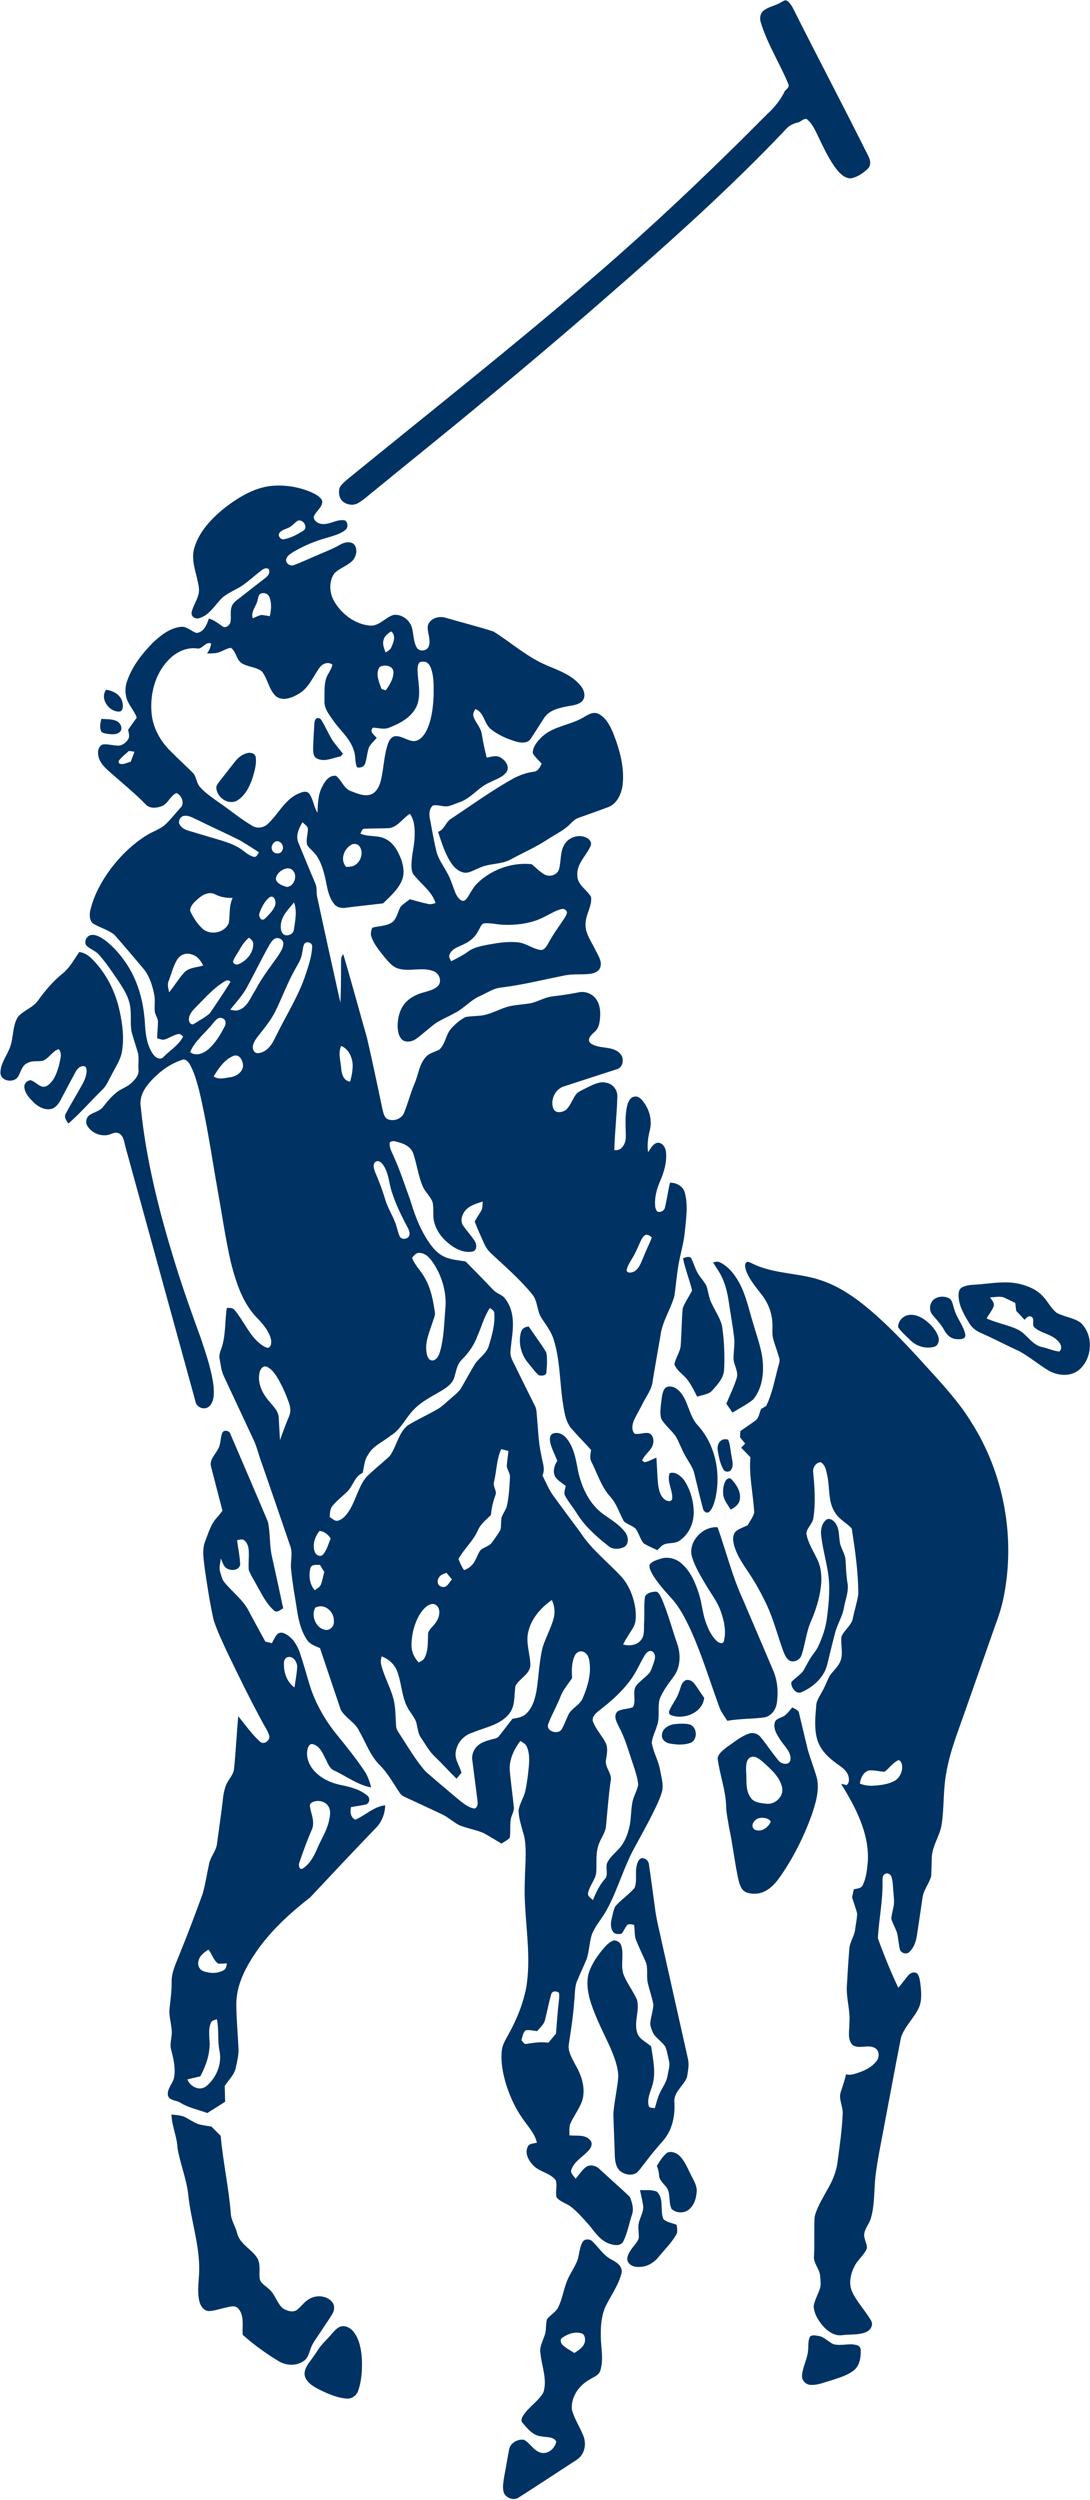 <svg version="1.2" xmlns="http://www.w3.org/2000/svg" viewBox="0 0 684 1568" width="684" height="1568">
	<title>PoloPlayer-svg</title>
	<style>
		.s0 { fill: #003263 } 
	</style>
	<g id="#003263ff">
		<path id="Layer" fill-rule="evenodd" class="s0" d="m489.8 1.6c1.3-0.5 2.6-2 4.1-1.1 1.8 1.2 2.9 3.1 3.9 5 15.4 30.7 31.5 61.1 46.8 91.8 1.5 2.6 2.4 6.3-0.1 8.6-3 2.8-6.7 5.4-10.9 6-4.4-0.3-7.4-4-9.9-7.4-4.9-7-8.3-15-12.1-22.7-1.5-2.7-3-5.4-5.5-7.2-2-0.3-3.4 1.7-5.3 2.2-2.7 0.6-5.2 1.7-7.1 3.7-35.9 38-75 72.7-114.4 107-25 21.8-50.3 43.2-75.9 64.3-23.5 19.6-47.4 38.6-71 58-2.5 2.1-5 4.2-7.8 5.8-2.8 1.6-6.4 1.1-9-0.7-2.7-1.9-3.3-5.6-2.6-8.7 1-2.2 3-3.8 4.8-5.4 50.4-41.1 101.5-81.4 150.9-123.8 39.2-33.5 76.6-69 112.8-105.5 4.5-4.1 8.4-8.9 11-14.4 1.1-1.2 3.1-2.5 2.2-4.4-5.4-13.1-13.2-25.1-17.3-38.7-0.8-2.5-0.4-5.4 1.6-7.2 3.1-2.6 7.4-3.1 10.8-5.2zm-348.5 316.7c8.4-6.4 17.9-12.2 28.5-13.5 8.7-0.9 17.6 0.5 25.7 4 2.5 1.2 5.4 2.5 6.7 5.3 0.4 4.2-4.2 6.5-5.4 10.2 0.3 2.4 2.6 4 4.8 4.3 5.2 0.8 9.8-3.3 14.9-2.2 1.9 1.4 2.1 4.6 0.2 6-3 2.5-6.9 3.4-10.5 4.6-7.9 2.1-15.5 5.2-22.5 9.4-1.8 1.2-3.9 2.5-4.2 4.9 0.1 2.4 2.8 4 5 3.1 4.6-1.7 9-3.8 13.5-5.7 5.3-2.4 10.9-4.3 15.8-7.3 2.5-1.3 5.8-2 8.2-0.2 2.5 2.6 1.8 7-0.2 9.8-3.2 3.8-8.5 5.1-12 8.6-3.7 5.4-3.1 12.8 0.3 18.2 4.8 7.8 13.1 13.9 22.4 14.6 5.7 0.2 9.3-5.2 14.4-6.7 4.9-0.7 9.8 2.8 11.4 7.4 1.4 4.2 0.9 9 3.2 13 1.4 2.8 6.5 2.4 7.5-0.7 1.7-4.3-1.2-8.8-0.5-13.2 1.5-4.5 7.1-6.1 11.3-4.7 9.9 2.9 20 5.4 29.9 8.6 11.2 7 21.3 16.2 33.6 21.3 7.5 3.2 15.6 6 20.9 12.5 2.3 2.6 3.7 6.9 1.2 9.8-2.7 2.7-6.8 2.7-10.3 3.5-4.9 1-10.5 2.4-13.5 6.9-3 4.5-5.8 9.2-8.8 13.6-2.2 2.8-6.4 2.2-9.4 1.3-5.4-1.7-10.8-4-15.3-7.6-4.4-3.5-4.2-10.6-9.8-12.7-0.8 1.4-1.7 2.9-1.2 4.6 1.2 3.9 4.6 6.9 5.2 11 0.8 5 1.9 10 3.1 14.9 2.9-0.5 6.1-1.8 8.8 0 2.9 1.6 5.7 5.4 3.8 8.8-2.5 3.6-7 4.8-10.6 6.7-7.3 3-11.9 10.3-19.5 12.6-2.2 0.8-4.2 1.7-6.4 2.3-3.2 0.7-6.6-1.1-9.8-0.4-2.3 1.8-2.5 5.2-2 7.9 1.3 6.7 2.4 13.5 4 20.2 1 4.9 4.1 9 6.5 13.4 2.4 4 3.7 8.5 5.4 12.9 0.9 2.1 2.1 4.4 4.3 5.3 1.8 0.6 2.9-1.3 3.8-2.5 2-3.4 4-7 7.1-9.6 8.8-7.9 21-12 32.8-10.8 2.6 2.1 4.9 4.6 7.8 6.3 3.1 2 7.9 0.8 9.3-2.8 1.6-5.3 0.5-11.5 3.8-16.3 2.8-4.3 9.1-6.2 13.7-3.7 1.9 0.9 3.5 3.2 2.3 5.3-2.7 6.1-8.8 11-8.2 18.3-0.1 5.9 6 8.8 8.6 13.5 0.7 5.6-3.1 10.5-3.4 16-0.7 6.4 3.5 11.7 6.1 17.1 1.5 3.3 4.2 6.7 3.2 10.6-0.6 2.6-3.3 4-5.9 4.4-5.3 0.8-10.8 0-16.1 1-13.2 2.6-26.2 5.9-39.6 7.6-5.2 0.3-9.5 3.4-14 5.4-5.8 2.5-9.8 7.5-15.3 10.4-4 2.2-8.1 4-12 6.3-4.5 3.2-8.4 7-12.8 10.2-2.5 1.8-6.4 2.5-8.9 0.4-2.1-2.2-2.6-5.3-2.7-8.2 0-5.4 1.4-11.2 5.2-15.2 3.2-3.4 7.6-5.3 12-6.4 3.2-1 6.8-1.8 8.8-4.7 1.7-3.1-0.3-7.3-3.5-8.4-7.2-2.8-15.1 0.6-22.4-1.7-3.7-1.3-6.1-4.5-8.5-7.3-3-3.9-6.4-7.7-8-12.5-0.8-1.9-0.1-3.9 0.4-5.7 4-1.2 8.4-0.9 12.1-3.1 3.5-2.2 3.8-6.9 5.9-10.2 1.7-1.8 3.8-3.1 5.7-4.6 3.7 1 7.4 2.1 11.2 2.9 1.6 0.5 3.3 0 4.9-0.5-2.2-7.2-8.7-11.6-13.2-17.2-1.8-1.7-1.9-4.3-1.9-6.6 0-6.2 1.9-12.1 2-18.3 0.1-4.8-0.1-9.9-3-13.9-4.5 2.8-7.4 8.1-12.9 9-5.2 0.3-10.5 0.1-15.7 0.4-1.6 0-1.7 2-2.5 3 5.1 2.4 11.2 0.7 16.2 3.6 4.8 2.4 7.4 7.5 9.3 12.2 1.6 4.4 2.5 9.6 0.4 14-2.5 5.7-7.3 9.7-11.6 14-7.7 0.9-15.4 1.7-23.1 2.7-2.7 0.5-5.8 0-7.6-2.3-4.3-5.3-4.5-12.4-6.2-18.7-1.4-5.1-3.2-10.5-7.1-14.2-1.2-1.4-2.9-2.6-3.7-4.3-0.8-3.4 0.6-6.8 0.5-10.2-0.4-1.8-2.3-2.7-3.4-3.9-2.2 3.7-4.3 8.2-2.7 12.5q5.3 13 10.8 26c1.3 2.8 0.4 6.1 1.3 9.1 4.7 21.9 9.5 43.7 14.4 65.6 0.4-8.1 0.4-16.1 0.4-24.2 0.1-2.1-0.3-4.6 1.4-6.2 5.2 17.4 9.9 35 14.9 52.5 3.5 15 6.6 30.1 9.8 45.2 0.6 2 0.9 4.4 2.9 5.6 3.8 1.9 9.3 0 10.7-4.2 2.3-5.8 3.9-11.9 6.3-17.7 2.5-5.5 2.9-12 7-16.7 2.2-2.8 5.8-3.3 8.7-4.9 3.9-3.6 4-9.5 7.5-13.3 2.5-2.8 5.4-5.2 8.7-7 2.7-0.7 5.5-0.6 8.3-0.9 7.1-0.2 13.2-4.6 20-6.1 4.4-0.9 8.9-1 13.4-1.9 4.3-1.1 8.2-3.5 12.6-4.1 5.5-0.7 11-1.4 16.4-2.5 3.6-0.9 7.7 0.1 10.3 2.8 3.2 3.1 4 7.9 3.7 12.2-0.2 3.5-0.7 7.5-3.6 9.8-1.8 1.7-4.8 4.2-2.7 6.8 5.4 4.3 13.9 1.4 18.8 6.7 2.9 2.9 2 9-2.3 9.9-11 3.6-22 7.1-33 10.7-5.6 1.8-8.7 8.7-6.5 14.1 1.5 3.1 5.9 2.2 8.1 0.4 2.9-2.9 4-7.1 6.6-10.2 2-1.6 4.4-2.5 6.6-3.7 3.7-1.7 7.7-4 11.9-2.9 4 0.7 7 4.4 6.9 8.5-0.3 11.2-1.6 22.4-1.9 33.7 4.7 0.9 7.3-4.3 7.2-8.3 0-6.7-0.8-13.7 1.1-20.3 0.6-2.1 1.9-4.7 4.5-4.9 1.8-0.4 3.4 0.9 4.6 2.2 4.5 5.2 6.6 12.5 4.8 19.2-1.1 4.4-1.7 9-1 13.5 1.6-2.3 2.9-5.4 6-6 3.1 0 4.9 3 5.2 5.7 0.7 6.4-1.2 12.8-3.8 18.7-2 4.7-3.4 9.9-3 15.1 0.1 1.4 0.5 2.8 1.5 3.8 1.9 0.5 4.1-0.5 4.6-2.4 1.3-5.2 2-10.6 3.2-15.8 4.1-0.1 8.4 2.2 9.4 6.5 2 7.7 0.8 15.8 0 23.6-0.6 7.6-3 14.8-4.2 22.3-1 6.2-1.5 12.5-2.4 18.6-2.4 8.6-7.8 16.3-8.8 25.3-1.6 9.3-3.3 18.6-4.8 27.9-0.5 5.3-3.9 9.5-6.2 14.1-1.8 3.7-4 7.2-5.7 11-1 2.6-1.6 6.1 0.7 8.2 2.8 0.4 5.6-0.8 8.4-0.5 2.7 0.6 3.6 3.9 3.1 6.3-0.6 4.2-4.7 6.4-6.5 10-1 1 0.3 1.6 1.2 2 2.6-0.5 4.9-1.9 7.3-2.9 0.4 5.4 0.5 10.9 1 16.3 0.4 3.5 1.2 7.5 4.1 9.9 1.4 1.1 4.1 2 4.8-0.3 0.5-5.4-3.5-10.7-1.6-16.1 3.5-1.3 6.9 1.7 9 4.2 3.9 5.9 6 12.9 6.1 19.9 0.2 7.2-3.1 14.5-9.2 18.4-3.5 2.3-8.6 0.3-11.5 3.7q-1.1 1-2.1 2.1c-2.9-1.5-6-2.6-8.7-4.4-2.2-2.8-2.9-6.4-5-9.2-2.2-1.9-5.1-2.6-7.3-4.5-2.9-5.2-4.5-11.1-8.6-15.5-5.6-6.2-8-14.4-11.7-21.7-1.4-2.4-0.6-5.1-0.3-7.6-4.2-4.7-8.6-9.1-12.7-13.8-3.8-5-4.3-11.6-5.3-17.7-1.7-12.5-1.6-25.4-5.4-37.5-1.5-5.2-4.9-9.4-7.8-13.9-2.9-4.5-2.2-10.6-5.8-14.8-7.8-9.5-17.1-17.5-26-25.8-1.5-1.5-2.8-3.2-3.7-5.1-2.2-4.8-4.4-9.6-6.3-14.6 1.1-2.3 2.7-4.4 4-6.7 1.1-1.8 0.8-3.9 1-5.9-4 1.3-8.5 2.5-11.2 6-1.8 2.4-2.9 5.9-1.3 8.7 2.4 3.7 5.5 6.8 7.8 10.6 1 1.9 1.1 5.2-1.4 6-3.6 0.9-7.5-0.2-10.7-1.9-6-3.4-11.2-8.7-13.3-15.3-1.6-4.5-0.3-9.3-1.4-13.9-1.4-3.4-4.3-5.9-5.9-9.2-3-6.6-3.8-14-6.1-20.9-1.2-3.8-4.8-6-8.4-7-2-0.5-4.5-1.8-6.4-0.2-0.6 3.4 1.6 6.5 2.8 9.6 3.8 8.4 6.6 17.3 9.8 25.9 2.6 8.6 5.6 17.1 10.4 24.8 2.5 4 5.4 8 9.5 10.5 4.5 2.8 10 3 15.1 3.9 5.8 5.9 11.6 11.8 17.3 17.8 1.8 2 4.5 2.7 6.5 4.4 3.4 3.7 5.3 8.7 5.7 13.7 0.7 6.9-0.9 13.8-1.4 20.6-0.3 3.7 2 6.7 3.4 9.9 3.9 8 7.9 16 11.9 24 1.3 2.4 1.1 5.1 1.4 7.7 0.7 7.7 0.9 15.5 2.6 23 0.6 4.4 2.8 8.9 0.8 13.1 2.3 4.6 4.2 9.4 7.3 13.4 5.5 7.5 11 15 16.6 22.5 6.9 10.6 17.1 18.4 25.7 27.7 4.9 5.5 7.6 12.7 8.7 19.9 0.4 4.1 0.7 8.7-1.6 12.3-2.1 3.4-4.3 6.6-6.1 10.2 3.8 1.1 8.6 0.6 11.2-2.7 2.6-3.2 1.7-7.5 2-11.3 0.3-5.2-0.2-10.5 0.5-15.8 0.9-2.4 3.8-3.1 6.2-3.3 2.5-0.4 3.3 2.6 4.3 4.3 3.9 9.1 6.4 18.6 9.6 27.9 2.5 6.8 2.4 15.1-2.1 21.1-3.3 4.5-6.8 9-8.8 14.2-1.4 5.5 0.4 11.4-1.7 16.8-1 3.5-2.9 6.8-3.2 10.5 1 6.1 4.4 11.5 5.3 17.6 0.8 4.4 2.3 8.9 1 13.4-1.3 4.4-3.4 8.6-5.4 12.7-4.1 8.3-8.7 16.3-13 24.4-6.5 12.7-10.2 26.7-17.5 39-2.7 4.2-6 8.2-7.9 12.8-1.7 5.1-1.7 10.7-3.4 15.8-1.8 4.3-3.8 8.5-5.6 12.8-2.1 4.3-1.6 9.3-2.2 14-0.6 8.8-2 17.5-3.3 26.2-0.9 4.8 2 9.1 4.1 13.3 3.9 6.7 6.6 14.9 4.2 22.6-1.9 5.2-5.4 9.6-7.6 14.7-0.6 2.2-0.3 4.6-0.4 6.9 4.4 0.5 9.9-0.8 13.1 3.1 1.9 2.2 0.3 5.1-1.4 6.8-3.5 3.7-8.4 6.3-10.3 11.2-1.3 2.4 1.3 4.2 2.5 6.1 2.2-2.5 3.9-5.4 6.6-7.4 2.8-1.9 6.6-0.7 8.8 1.7 6.2 5.8 12.7 11.3 18.7 17.2 1.4 3.6 2.6 7.6 1.2 11.3-1.8 5.5-2.8 11.2-5.3 16.4-1.5 3.2-5.6 2.6-8.4 1.7-5.7-1.8-9.2-6.9-12.7-11.3-3.6-4.1-7.2-8.3-11.4-11.7-3-2.5-7.1-3.2-9.5-6.3-0.8-3.5 0.7-7.3-0.5-10.7-3.5-4.6-10.1-5.1-14-9.2-2.9-2.9-5.5-7.5-3.6-11.6 0.9-2.4 3.8-2.1 5.8-2.7-1.3-5.9-5.6-10.1-8.8-14.9-4.6-6.4-7.9-13.6-10.3-21-2.2-7.1-3.7-14.6-2.9-22 0.4-3.7 2.4-6.8 4.1-9.9 5.2-9.3 9.3-19.4 11.3-30 2.7-16.9 0.1-34-0.8-50.9-0.6-9.4-0.1-18.7 0.3-28 0.1-6.2 0.3-12.5-1.7-18.4-1.2-4.4-2.6-8.7-2.7-13.3 0.6-4.3 3.2-7.8 4.2-12 1.1-5 1.7-10 2.2-15.1 0.4-4.5 0.6-9.3-1.5-13.4-0.8-1.5-2.5-2.2-3.8-3.1-4 5.4-7.2 11.9-6.6 18.8 0.7 7.4 1.7 14.8 2.5 22.3 0.5 3.1-1.7 5.7-2 8.7-0.4 3.6 0 7.3-0.5 10.9-1.4 1.6-3.5 2.5-5.2 3.7-3.8-2.2-7.5-4.6-11.4-6.7-4.8-2-10.1-2.8-15-4.8-4-2-7.2-5.2-11.2-7q-11.7-5.5-23.4-10.9c-1.3-0.5-2.3-1.5-3-2.6-3.9-5.8-7.3-12.1-12.3-17.1-6-5.9-8.8-14.1-12.9-21.3-2.5-5.6-8.8-8.3-11.7-13.6-4.3-12.8-8.7-25.7-13-38.6-2.9-1.3-6.2-2.3-8.1-5.1-3.4-5-5-10.9-6-16.8-1.4-9-3.1-18-4-27.1-0.7-4.9 1.2-10.1-0.5-14.8-6-17.7-12.1-35.3-18.2-52.9-1.8-4.8-2.9-10-5.2-14.6-6.2-13.2-12.3-26.4-18.5-39.6-1.5-3.3-1.8-6.9-2.5-10.5-0.4-1.8 0.1-3.7 0.7-5.4 3.3-8.4 2.5-17.7 3.8-26.5 1.9-0.2 4-0.2 5.2 1.6 5.1 6.2 8.3 13.9 14.1 19.4 1.9 1.7 3.9 3.4 6.4 4 2.3-0.5 2.5-3.6 2-5.5-1.2-4.9-4.6-8.9-7.9-12.5-9.7-9.4-13.9-22.8-17.2-35.5-3.5-15.2-5.6-30.6-8.4-45.8-3.7-21.1-6.7-42.3-11.8-63.2-1.5-5.3-2.9-10.7-5.7-15.5-1-1.7-2.8-3.6-4.9-2.6-8.4 2.8-15.6 8.5-21.2 15.3-3.2 3.9-5.4 8.8-4.6 13.9 3.3 33.6 11.7 66.5 21.7 98.7 4.8 15.6 10.3 31 15.9 46.3 3.3 9.9 6.8 19.9 8.1 30.3 0.3 4.4 0.7 10-3.1 13.1-3.1 2.2-7.8 0.2-8.3-3.6-14.6-53-29.2-106.1-43.8-159.2-0.9-3-1-7-4.1-8.7-2.6-1.4-5.2 0.8-7.8 1.1-4.5 0.5-9.3-1.6-11.8-5.4-1.6-2.1-1.2-5.2 0.7-6.9 2.7-2.2 6.8-2.6 8.9-5.5 2.6-3.3 5.2-6.5 8.5-9.1 3-2.4 6.9-3.4 9.6-6.2 2.2-2.1 4.5-4.7 4.1-8-0.3-3.8 0.6-7.7-0.6-11.4-1.2-4.1-2.6-8.1-3.7-12.2-1.2-6.1 0.3-12.6-1.5-18.7-1.5-5.7-5-10.5-8.2-15.4-3.5-5-6.9-10.1-11-14.6-2.2-2.5-5.6-3.3-7.8-5.7-1.6-2.4 0.4-6.2 3.3-6.5 3.2-0.3 6 1.6 8.5 3.3 5.9 4.5 10.7 10.3 14.6 16.5 6.8 11 9.9 24 10.5 36.8 0.4 6.4 1.4 13.1 5.2 18.4 1.4 2 4.6 3.8 6.5 1.4 4.1-4.1 9.4-7.3 12.2-12.6-0.8-1-2-2-3.3-1.6-2.9 0.7-5.3 2.4-8.1 3.3-1.6 0.6-3.3-0.3-4.9-0.7 0.1-3.3 0.4-6.5 0.5-9.8 0.3-2.6-1.8-4.7-2-7.2-0.3-3.2 0.3-6.5-0.2-9.7-1.1-5.9-2.9-11.9-6.7-16.7-6.1-7.2-12.2-14.5-18.5-21.6-3.7-2.9-8.4-4.2-12.5-6.5-3-1.4-3.2-5.5-2.6-8.4 2.2-9.8 7.2-18.7 13.1-26.7 6.3-8.2 13.9-15.6 22.8-21 3.8-2.3 8.3-3.6 11.6-6.8 3.2-3.1 6-6.7 9-10 3.1-2.7 0.9-8.1-2.4-9.4-4.1 1.8-5.3 7.1-9.7 8.4-3.1 1.1-7.1 1.4-9.6-1.3-6.3-6.5-13.3-12.2-20.1-18.2-3.8-3.4-8.3-6.7-9.5-11.8-0.7-2.8-0.2-6.5 2.7-7.6 2.9-0.3 5.8 0.5 8.7 0.7 2.9 0.5 5.7-1.5 7.2-3.9 1.2-1.8 0.3-4 0-6q2.7-3.8 5.4-7.6c-1.6-4.8-5.8-8.4-6.7-13.5-0.8-3.5-0.3-7.3 1.1-10.6 3.2-8.7 9.1-16.1 15.5-22.7 4.9-4.6 10.5-9.2 17.4-10.1 3.9-0.7 6.8 2.7 10.2 3.8 4.6-0.4 6.5-5.3 7.8-9.1 3.1 1 5.7 2.9 8.3 4.8 1.9 1.7 4.6-0.3 5.2-2.4 0.7-3.2-0.4-6.7 0.8-9.9 0.6-1.8 2.1-3.1 3.5-4.2 5.9-4.6 11.7-9.2 17.6-13.7 1.7-1.2 3.2-3.4 2.2-5.5-1.5-1.2-3.4-0.3-4.6 0.7-3.8 2.9-7.3 6.1-11.1 8.9-4.3 3.1-9.4 4.8-13.4 8.2-4.6 4.4-7.8 10.7-14.2 12.8-2.4 1-5.5-0.6-5.2-3.4 1.1-5.3 5.3-9.8 4.6-15.4-0.9-8.2-5.2-16.3-3-24.7 3-10.7 11.1-19.1 19.5-25.8zm45.3 8.4c-1.6 1.2-2.9 2.7-4.6 3.8-2.1 1.3-5 1.6-6.6 3.7-1.4 1.8 0.8 4.6 2.9 4 4.3-0.8 8.3-3 12-5.3 3.4-2.2-0.3-7.8-3.7-6.2zm-23.1 45.7c-1.3 0.7-1.4 2.4-1.8 3.7-0.7 4.1-4.5 7.3-3.1 11.7 1.7-0.7 3.4-1.6 5.3-2.1 1.8 0.1 3.6 0.5 5.4 0.8 0.9-4 1.3-8.3-0.3-12.1-0.8-2.1-3.5-3-5.5-2zm77.3 28.7c-1 2.7 0.2 5.6 1.2 8.1 1.4-0.9 3-1.7 3.6-3.3 1.4-3.1 3.1-7.4-0.2-9.9-1.8 1.3-4 2.7-4.6 5.1zm-117.3 5.6c-7-0.9-13.7 2.7-18.3 7.8-8 8.6-11.1 21-10.1 32.6 0.7 9 5.3 17.4 11.6 23.7 4.6 4.6 9.2 8.9 13.8 13.4 2.9 2.4 2.5 6.6 4.9 9.3 3.3 3.8 7.4 6.5 11.4 9.4 7.3 4.9 14 10.7 21.6 15.1 3 1.8 6.9 1.2 9.4-1 6.7-6.1 10.7-15.2 19.1-19.1 2.1-0.9 5.1-2.3 7-0.3 2.7 3.6 3 8.4 5.3 12.2 0.3-5.6 0.3-11.5 3.1-16.6 1.6-3.3 4.4-7.2 8.6-6.6 3.6 2.9 4.9 8.2 9.6 9.7 3.8 1.4 7.8 3.3 11.9 2.1 3.8-1.2 5.7-5.3 6.6-8.9 1.9-7.8 1.9-15.9 4.6-23.4 0.8-2.2 2.4-4.4 4.9-4.4 4.2 0 7.7 3.4 11.9 3.1 3.4-0.6 5.7-3.6 7.2-6.5 3.3-6.7 4.1-14.3 4.5-21.6 0-6 0.4-12.2-1.8-17.9-0.8-2.2-2.7-4.3-5.2-3.7-2.7-0.5-3 2.8-3.1 4.7 0.1 7.4 2.4 15.1-0.2 22.3-2.9 7.4-10.4 11.5-17.4 14.2-3.3 1.5-6.9 0.2-10.3 0.1-2.7 2.3 0.8 4.7 2.3 6.4-1.7 2-3.7 3.7-4.9 6-1.1 3.2-1.3 6.7-2.3 9.9-0.6 2.2-3.2 3.2-5.2 2.5-1.4-3.3-0.7-7-1.9-10.3-2.3-7.8-8.9-12.9-13.3-19.4-2.4-3.5-5.4-7.2-5.2-11.7 0.1-4.6-0.3-9.3 0.9-13.8 0.9-3.2 3.4-5.7 4.1-9.1-2.4-2-6.1-0.8-7.8 1.5-4.3 5.7-6.9 13.1-13.4 16.8-4 2.4-9.7 4.7-14 1.7-4.7-4.1-5.3-11-9-15.7-3.9-3.2-9.4-2.7-13.4-5.7-2.8-2.6-3-6.9-6.1-9.2-2.9 0.4-5.3 2.2-8.1 3-2.2 0.6-4.6 0.5-6.9 0.6 1.4-1.9 2.3-4 2.6-6.3-3.8-1.4-5.4 3.9-9 3.1zm114.7 11.7c-2.8 4.2-0.3 9.5 1.2 13.7q1.4 0.5 2.7 0.9c2.3-3.4 4.8-7.1 4.8-11.4 0-4.2-5.9-5.1-8.7-3.2zm-157.3 52.6c-2.2 2-4.7 3.9-6.5 6.3 0.1 0.3 0.2 1.1 0.3 1.5 2.4 1.2 4.9-0.5 7.3-1q1.2-3.1 2.4-6.3-1.8-0.3-3.5-0.5zm31.4 45.1c0.8 2.5 3.2 4.1 5.6 4.8q10.8 3.2 21.5 6.4c4.4 1.4 8.8 3 12.6 5.8 2.3 1.7 4.5 3.7 7.3 4.3 1.8 0.4 2.3-1.7 3.2-2.8-3.8-2.6-7.8-5-11.7-7.4-8.7-4.4-17.7-8.4-26.4-12.7-2.8-1.2-5.6-3.2-8.8-2.8-2.1 0.2-3.4 2.4-3.3 4.4zm60.8 11.6c-2 0.9-3.4 3.6-2.2 5.7 1.1 2.4 5.3 2.6 6.2 0 1.6-2.6-1-6.5-4-5.7zm47.4 2.1c-4.7 2.6-7.3 9.6-3.2 14 1.3-0.2 2.6-0.2 3.9-0.5 4.8-1.5 7.3-8 4.6-12.2-1.1-1.8-3.5-2.3-5.3-1.3zm-42.6 15.5c-2.4 1.1-4.6 3.3-4.8 6.1 0.8 3 4.2 4.1 6.9 4.9 4.8-0.3 7.1-7.6 3.4-10.7-1.6-1.4-3.8-1.1-5.5-0.3zm-53 17.9c-2.4 2.1-5.6 4.6-5.6 8.1 1.9 4 4.3 7.9 7.5 10.9 4.8 4.8 14.4 3 16.8-3.4 0.8-5.2 0-10.7 2.4-15.6-3.7 0-7.5-0.4-10.8-2.2-3.5-1.9-7.5-0.2-10.3 2.2zm44.2-0.4c-3 2.4-4.9 6.1-6.2 9.7-0.9 1.8 0.7 5.6 3.1 3.9 2.5-2.5 5.3-5 6.6-8.4 0.9-2.2-0.4-7.1-3.5-5.2zm7.3 16c-0.4 2.4-0.5 5.4 1.5 7.2 2.3 1.6 6.1 0 6.5-2.8 0.8-5.7 2.2-11.6 0.1-17.2-3.1 3.9-7.1 7.6-8.1 12.8zm165.7-4c-8.2 4.4-17.7 5.6-26.8 5.2-3.7-0.2-7.4-1.2-11.1-0.9-2.3 0.1-2.8 2.8-3.9 4.4-1.8 3.8-5 6.7-8.8 8.5-3.3 1.8-7.7 2.7-9.3 6.5-0.9 1.5 0.3 3 0.9 4.4 3.7-1.9 7.4-3.7 10.7-6.1 3.6-2.7 8.1-3.4 12.4-4.3 6.1-1.1 12.4-2.1 18.6-1.5 5.1 0.4 9.3 4.1 14.3 4.8 2.6 0.3 4-2.5 5.1-4.4 2.9-5.4 6.6-10.4 10-15.5 0.7-1.2 1.5-2.4 1.6-3.7-0.4-1.4-1.7-2.4-3.1-2.1-3.8 0.8-7.2 3-10.6 4.7zm-169.9 14.1c-1.3 0.8-2.2 2.2-3 3.5-5 8.8-9.3 17.8-14.1 26.6-2.8 5.3-7 9.6-10.6 14.3 1.9 0.4 3.9 0.9 5.8 0 5.3-2.1 7-8 10-12.4 3.9-7.5 9.1-14.2 14-21.1 1.5-2.4 3.4-4.9 3.5-7.8 0.2-2.8-3.4-4.6-5.6-3.1zm-21.4 5.9c-1.5 2.8-3.5 5.3-4.6 8.3 0.4 1.9 2.5 2.3 4 1.4 4.8-2.2 8.8-7 8.7-12.4 0.1-1.9-1.4-3-2.7-4-2.2 1.9-4 4.2-5.4 6.7zm40.6-3.3c-1.4 1.5-1.2 4.1-1.8 6.1-0.4 3.7-2.5 6.9-4.3 10.1-4.9 8.7-8.3 18.1-12.7 27-3.1 6-7.5 11.1-11.6 16.4-1.6 2.3-3.5 5.8-1.5 8.3 1.2 1.9 3.8 1 5.4 0.4 4.8-2.1 6.9-7.2 9.1-11.6 6-12.1 13.3-23.6 17.6-36.4 2-6 4.1-12 4.3-18.3 0-2.1-2.8-3.2-4.5-2zm-80.3 10.5c-2.4 4-3.5 8.7-5.2 13.1-1.1 2.3-0.2 4.9 0.2 7.3 3.3-4 5.9-8.4 9.3-12.2 3-3.5 8-3.3 12.1-4.6-1.5-3.1-3.8-6.2-7.4-7-3.4-1.3-7.2 0.3-9 3.4zm30.1 13.4c-7 4.1-12.4 10.4-18.1 16.1-2.2 2.2-4.6 4.8-4.6 8.1 0 1.5 1.6 3.7 3.2 2.6 3.4-2.2 7-4 10-6.7 4.4-6.5 8.9-13 12.9-19.7-0.9-1.2-2.2-1.1-3.4-0.4zm-7.7 26.6c-4.7 6-11.2 10.7-14.2 17.9 3.7 2.9 8.7 0.7 11.8-2.1 4.1-3.8 7.1-8.6 9.6-13.5 1.2-1.8 1.4-4.8-1.1-5.6-2.7-1.4-4.5 1.6-6.1 3.3zm80.6 14c-2.1 4.5-0.3 9.5 0 14.1 0.3 3.6 1.5 7.8 5.6 8.3 1-3.5 1.7-7.1 1.6-10.8-0.3-4.7-2.6-9.7-7.2-11.6zm-80 19.1c3.2 2.4 7.2 0.9 10.8 0.5 3.4-0.6 6.9-2.9 7.6-6.5 0.2-3.2-1.8-8.2-5.9-6.9-5.7 2.3-9.4 7.8-12.5 12.9zm101.9 53.4c-2.4 1.2-1.4 4.4-0.7 6.4 2.5 5.9 4.8 11.8 6.6 18 1.8 5.7 5.3 10.6 6.9 16.3 0.7 2.2 1.1 4.5 2.2 6.6 1.6 2.2 5.7 1.2 6-1.5 0.2-1.9-0.8-3.6-1.6-5.2-3.8-7.1-7.3-14.4-9.7-22.1-1.7-5.5-1.9-11.6-5.3-16.4-1-1.4-2.7-3-4.4-2.1zm168.8 46.2c-1.2 0.6-1.8 2-2.5 3.1-1.7 3.6-3.1 7.3-5.2 10.8-1.5 2.6-3.3 5.1-3.9 8.1 0.4 2 2.9 1.6 4.3 1 3.7-1.7 4.8-6.1 6.4-9.5 1.5-4.1 3.7-8 5.1-12.1-1.1-1-2.7-2.2-4.2-1.4zm-146.2 14.2c1.8 5 6 8.5 8.3 13.2 3.6 6.4 4.9 13.7 6 20.9 0.3 2-0.7 4-1.3 5.9-2 6.3-5.1 12.8-3.9 19.6 0.3 2.1 1.3 4.9 3.8 4.8 3-0.5 4.1-3.7 4.8-6.2 2.3-8.4 2.4-17.1 3.1-25.6 1.1-10-1.7-20.3-7.1-28.7-2.1-3.2-4.8-6.8-9-7-2.1-0.2-3.5 1.6-4.7 3.1zm41.1 48.8c-2 5.6-5.5 10.7-9.7 14.9-3.2 2.9-3.7 7.3-4.9 11.2-1.2 4.2-5.1 6.7-8.6 8.8-6.1 3.5-12.6 6.8-17.4 12.1-4.8 5.1-7.7 12-13.8 15.6-4.8 4-11.2 6.4-14.3 12.1-2.4 3.3-2.5 7.6-3.4 11.4-5.4 2.3-6.1 8.8-10.3 12.3-2.8 2.7-6 5.2-8.5 8.2-1.8 1.9-1.7 4.7-1.9 7.2 1.7 1 3.5 3.1 5.7 2.1 2.7-0.9 4.6-3.3 6.2-5.6 4.5-6.8 5.9-15.3 11.1-21.6 4.7-4.7 9.9-8.7 14.7-13.2 4.3-6 5.3-14.2 11.1-19.1 6.3-3.9 13.2-6.9 19.6-10.7 2.7-1.7 4.9-4.1 7.4-6.1 2.3-2.2 5.1-4 6.8-6.9 2.8-4.9 5.5-9.8 8.4-14.7 2.7-4.1 7.5-6.8 8.9-11.7 1.9-6.5 3.9-13.2 3.4-20.1 0.1-1.7-1.5-2.7-2.8-3.5-3.6 5.3-5.1 11.5-7.7 17.3zm-136.8 23.1c-1.5 6.3 1.5 12.8 5.6 17.6 2.5 3.2 6.1 6.2 6.4 10.6 0.3 4.8 0.5 9.5 0.8 14.3q2.6-7.6 5.7-15c1.2-2.7 0.9-5.8-0.1-8.5-1.7-4.8-3.7-9.4-6.1-13.8-1.9-3.2-3.9-6.8-7.4-8.6-2.4-1.4-4.5 1.2-4.9 3.4zm151.6 48.1c-2.9 6.5-2.9 13.8-4.5 20.6-0.9 3 2.2 5.6 0.8 8.5-1.4 3.9-2.4 8-2.7 12.2-3 3-6.5 5.6-8.2 9.6-2.9 6.7-8.7 11.6-12.2 18 0.9 2.4 2 4.8 3.5 7 3.2-1.1 5.9-3.5 7.2-6.6 1.5-2.4 2-5.9 4.8-7.1 2-1.1 4.4-1.9 5.7-3.9 1.7-2.5 3.6-4.9 5.1-7.6 0.7-2.6 0.2-5.4 0.8-8.1 1-2.5 2.8-4.7 3.4-7.4 1.2-5.8 1.5-11.6 1.8-17.5 0.2-2.6-1.7-4.6-2-7.1 0.2-3.2 0.8-6.3 1-9.5q-2.3-0.6-4.5-1.1zm-117.1 64.1c0.6 2.3 3.6 4 5.4 1.9 2.4-2.9 3.3-6.6 4.7-10-1.6-2.4-3.9-4.4-7-4.7-2.8 3.5-4.5 8.3-3.1 12.8zm-2.6 10.5c-1.2 4.7-0.6 10.1 2.7 13.9 1.5-1.1 3.4-2 4-3.9 0.9-2.5 1.3-5.1 2-7.6q-1.4-2.2-2.7-4.4c-2.1 0.1-5.2-0.6-6 2zm80.6 6c-1.4 1.9-0.9 5.2 1.8 5.7 3.2 1.1 4.6-2.7 6.4-4.6q-1.7-2.1-3.4-4.1c-1.8 0.6-3.8 1.2-4.8 3zm56.2 33.6c-2 7.3 1.4 14.7 1.2 22-1 5.5-6.9 7.7-9.3 12.3-1 5.9 0 12.6-4 17.5-5.6 7-14.9 8.4-22.7 11.7-5.3 1.5-9.7 6-10.7 11.6-1.2 4.9 2.3 9.1 3.5 13.7q-1.6 1.8-3.1 3.7c-4.7-4.6-9.1-9.5-13.8-14-3.5-3.3-5.7-7.7-8.4-11.5-1.9-2.5-2.1-5.7-2.8-8.6-0.5-3-2.5-5.3-4-7.7-5.5-7.4-5.1-17.1-8.2-25.4-1.6-4.5-5.4-7.9-9.8-9.5-0.5 1.8-0.8 3.7-0.2 5.5 1.8 7.2 5.6 13.7 7.5 20.8 1.6 5.7 1.3 11.7 1.8 17.6 0.1 2 1.5 3.6 2.5 5.3 5.1 7.8 9.8 16 16 23 6.6 5.8 13.5 11.5 20.2 17.2 2.9 2.3 5.9 5 9.7 5.9 2.4 0.6 2.9-2.6 2.7-4.3-1.1-8.6-2.2-17.2-3.3-25.8-0.6-3.7 1.1-7.6 4.1-9.8 2.5-1.9 5.6-2.7 8.6-3.5 1.5-0.4 3.2-0.6 4.2-2.1 2.8-3.5 5.5-7.2 8.3-10.7 2.9-0.4 6-0.9 8.3-2.9 4.1-3.6 5.7-9.1 6.7-14.2 1.5-9.2 1.7-18.6 3.9-27.7 1.9-5.9 4.9-11.4 6.7-17.3 1.3-4.1 0.9-8.6-0.9-12.4-6.8 4.8-12.7 11.4-14.7 19.6zm-68.2-10.6c-3.4 5.8-5.1 12.6-5.2 19.3 0 4.1 1.7 8 4.6 10.9 1.2-0.8 2.8-1.3 3.5-2.7 2.5-4.4 2.1-9.8 2.3-14.7-0.1-2.5 2-4.1 3.4-5.8 2.5-2.7 4.3-6.3 3.5-10-0.5-2.1-2.6-4-4.8-3.4-3.3 0.8-5.5 3.7-7.3 6.4zm-64.9-4.5l-0.6 0.3c-2.9 4.9 0.2 12.8 6 13.9 3.2 0.7 6-2.3 5.6-5.5 0.3-5.6-5.4-11-11-8.7zm162.3 30.2c-2.2 4.4-2.1 9.5-1.8 14.3-2.5 3.8-5.7 7.3-7.3 11.7-2.3 5.8-5.5 11.3-7.7 17.1-1.5 4.6 5.8 6.8 8.3 3.6 1.7-2.8 2.7-5.9 4.1-8.8 1.8-4.6 7.2-6.3 9.2-10.8 3.1-7.2 5.5-15.2 4.3-23.1-0.3-2.5-1.3-5.3-3.9-6.2-2.1-0.9-4.3 0.4-5.2 2.2zm44.1-0.5c-3.3 5.3-5.6 11.2-9.4 16.2-5.6 7.6-12.8 13.8-20.2 19.5-1.9 1.6-4.2 3.9-3.1 6.6 1.9 4.9 5.7 8.7 8 13.4 1.5 3.5 0.5 7.3 0 10.9-0.5 4.6 4.1 8.1 3 12.7-1.3 9.3-2 18.7-2.9 28-0.2 3.9-2.7 7.1-4.1 10.6-2.6 5.7-1.7 12.1-2 18.1-0.2 5-4.2 8.7-5.1 13.4-0.7 2.3 1.8 3.3 3 4.7 1.8-4.7 4-9.2 7.3-13.1 2.9-3 0-7.5 1.9-10.9 1.8-3.3 4.8-5.7 7.3-8.5 3.5-3.9 5.4-9 6.5-14.1 1-4.8 0.8-9.8 1.7-14.6 0.7-3.9 2.9-7.3 3.7-11.2-0.4-4.4-1.8-8.5-3.2-12.7-2.7-7.8-4.8-15.9-8.7-23.2-1.4-3-4-7-1.2-10 2.9-1.9 6.7-1.4 9.8-2.8 2.2-4.1-0.5-9.2 1.9-13.3 2.5-3.2 6.2-5.4 8.8-8.6 1.2-2.4 2-4.9 2.8-7.4 0.5-1.8 0.6-4.1-1-5.3-1.6-1.6-3.8 0.1-4.8 1.6zm-58.9 212.8c-1.6 5.4-2.6 11-4 16.5-0.7 2.8-3.1 4.7-4.9 6.9-2.4-0.2-4.8-0.9-7.2-0.5-1.8 1.5-2 4.1-2.7 6.2 1 1 1.7 2.8 3.3 2.3 4.5-0.7 9-1.4 13.6-0.7q2.4-2.8 4.8-5.7c0.6-7.1 1-14.2 1.9-21.3 0.1-1.5 0.3-3-0.1-4.4-1.3-1-4-1.3-4.7 0.7zm-270.4-804.3c-6.7 1.1-13.3-7.8-9-13.6 4.2 0.6 8.5 2.8 10 7 0.6 2.1 1.1 5.2-1 6.6zm289.9 4.1c2.9-1.6 6.2-4.2 9.8-2.7 4.8 2.3 7.4 7.3 9.4 12 4.1 10.4 7.3 21.6 6 32.9-0.8 5.6-3.5 11.7-9.2 13.8-6.2 2.3-12.4 4.5-18.6 6.7-1.8 0.6-3.2 2-4.6 3.3-4.2 4.5-9.9 7-15 10.4-7 4.6-14.8 8-22.2 12-6.3 3.8-14.1 2.5-20.6 5.8-3.3 1.2-6.6 3.7-10.2 2.6-4.9-1.5-7.7-6.2-9.8-10.4-2.3-4.8-4-9.9-5.6-15 4.1-1.3 4.7-6.2 8.2-8.2 13.1-8.7 25.9-18 39.7-25.6 3.9-1.9 8-3.4 12.4-3.9 2.5-0.4 3.7-2.9 4.7-5-1.9-2.2-4.1-4.1-5.6-6.6 0-3.7 2.5-6.9 4.9-9.4 7-7.4 17.8-7.9 26.3-12.7zm-168.2 3.2c0.1-1.4 0.7-3.4 2.4-3.1 1.3-0.1 1.9 1.2 2.5 2.1 2.3 3.9 4.1 8.1 6.5 11.9 2 2.9 4.3 5.5 6.5 8.3q-0.7 0.8-1.4 1.7c-4.9 0.9-10 3.7-14.8 1.4-2.5-1.1-2.5-4.2-2.5-6.5 0.1-5.3 0.5-10.6 0.8-15.8zm-133.7-2.6c3.1 0.2 6.4 0 9.3 1.2 2.4 1 4.4 4.3 2.6 6.7-2.2 2.3-5.7 1.8-8.6 1.4-1.2-0.3-2.9-0.4-3.5-1.7-1-2.5-0.4-5.2 0.2-7.6zm90.4 21.8c2.2-1 6.1-0.8 6.5 2.3 0.5 4-0.6 8.1-1.7 11.9-1.8 5.8-4.6 11.8-9.8 15.1-5.4 3.2-12.5-1.4-13.2-7.3-0.4-1.8 1-3.3 2-4.7 3-3.9 6.1-7.7 9.1-11.6 1.8-2.4 4.1-4.7 7.1-5.7zm-104.3 124.4c3.3 0.4 6.1 2.3 8.3 4.6 8.6 8.7 14.4 20.1 17 32.1 1.9 8.5 3 17.3 1.5 25.9-0.9 5.2-4.1 9.7-6.4 14.3-1.9 3.4-3.3 7.1-6.2 9.8-7.1 6.9-13.5 14.4-21 20.9-1.2-1.8-2.9-4-1.7-6.1 3.4-6.4 7.2-12.6 10.7-18.9 1.4-2.7 2.7-5.8 2.4-8.9-0.1-1-0.8-2.3-1.9-2.1-2.5-0.1-4.2 2-5.2 4-3.1 5.7-6.1 11.5-9.2 17.3-1.3 2.4-3.2 5-6.1 5.6-4.1 0.7-8.1-1.5-10.9-4.3-2.5-2.6-5.4-5.5-5.7-9.3-0.3-2.3 1.6-4.3 3.8-4.5 3.5 0.8 6.2 5.5 10.1 3.7 4.8-2.8 6.6-8.6 8-13.7 0.5-3.1 2.1-6.8-0.4-9.5-4.1 1.4-6 5.8-9.9 7.3-3.2 0.7-6.7-0.3-9.6 1.4-3.3 1.3-4.1 5.1-5.6 7.9-2 4.8-10.9 4.1-11.4-1.4-0.2-5.7 3.6-10.5 5.7-15.6 2.7-6.4 1.5-14 5.4-20 3.7-4.1 9.6-5.7 12.7-10.4 4.3-6 9.1-11.6 14.8-16.3 4.7-3.6 7.5-8.9 10.8-13.8zm378.9 192.1c1.5-0.5 3.5-1.5 5-0.3 1.5 2.8 2.3 5.8 3.7 8.6 1.6 3.3 4.4 5.8 6 9 1.3 3.6 1.4 7.6 3.3 11 2.4 5.4 6.2 10.2 6.8 16.2 1.1 8.4 1.4 16.9 1 25.3-0.2 5.1-3.8 9-7 12.6-2.3 3.1-6.5 3.2-9.9 4.4-2.3-4.4-4.4-9.1-7.9-12.6-2.4-2.4-5.3-4.5-6.4-7.8 0.8-3.8 3.2-7.1 3.9-11 0.6-7.9 0.6-15.9 1.3-23.9 1.4-4 4-7.5 5.9-11.3-1.6-6.8-4.3-13.3-5.7-20.2zm18.9 2.5c1.3-0.2 2.9-0.7 4.2 0 5.4 2.6 9.3 7.6 12.1 12.7 4.4 8 6.1 16.9 8.8 25.5 2.5 9 6.2 17.9 6.2 27.4 0.2 7.1-1.5 14.8-6.1 20.4-4 3.3-8.7 5.5-13 8.3q-2-2.8-3.9-5.6c2.2-5.4 4.8-10.5 6.5-16.1 1.3-4.3-2-8.2-2-12.4 0-4.3 0.9-8.6 0.4-12.9-0.9-7.6-2.3-15.1-3.4-22.6-0.8-5.5-2.1-11-4.6-16-1.5-3.1-3.6-5.7-5.2-8.7zm20.7 0.2c0.9-1.1 2.1-0.1 3.1 0.2 13.6 7.1 29.6 6 43.9 10.9 11.7 3.9 21.9 11.1 31.2 19 12.6 10.8 23.9 22.9 35 35.2 9.9 10.9 20 21.7 27.8 34.3 21 32.7 28.4 73.7 20.3 111.7-1.2 5.5-2.9 10.9-4.9 16.1q-9.4 26.8-18.9 53.7c-4.4 12.7-9.5 25.2-11.8 38.5-2.2 11.1-1.3 22.4-3.1 33.5-1.4 7.3-6.4 13.7-6.1 21.4-0.2 3.5-0.1 7-0.4 10.5-1.3 4.6-4.8 8.5-5.4 13.4q-1.7 11.7-3.5 23.5c-0.6 3.8-1.8 7.8-4.8 10.5-1.8 1.9-5.6 0.6-6-2-0.7-3.1-0.9-6.2-1.5-9.3-0.9-3.4-2.9-6.3-3.8-9.7 0.2-2.5 1-5 1.4-7.4 0.7-3.2 0.1-6.4-0.1-9.5-0.3-3.1-0.2-6.3-1.2-9.3-0.6-1.7-2.7-2.8-4.2-1.6-1.6 0.8-1.3 2.9-1.4 4.5 0.3 11.9-2.3 23.8-2.9 35.7 3.8 10.5 8 20.9 12.8 31 2.4-2.6 4.3-5.6 6.7-8.2 1.4-1.4 4-2.1 5.4-0.4 1.2 1.7 1.4 3.8 1.7 5.8 0.6 5 1.2 10.4-0.8 15.2-3.1 6.7-9 11.8-11.3 18.8-3.4 17.2-6.5 34.3-9.8 51.5-2.1 11.7-4.7 23.4-6.2 35.3-1 8.9-0.4 17.9-2.9 26.6-1.2 4.3-5.6 8.2-3.8 12.9 0.4 2.4 2.2 4.9 0.7 7.3-2 3.6-5.5 6.3-7.3 10.1-2.3 4.6-3.5 10-1.7 15 3 7 8.7 12.6 12.4 19.2 1.4 3-1 6.2-3.8 7.1-4.5 1.7-9.5 1.1-14.3 1.7-4.9 0.8-9.4-2.4-12.5-6-2.9-3.5-5.5-7.7-5.6-12.4 0.8-4.3 3.3-8 4.3-12.2 0.2-2.4-0.1-4.7-0.3-7.1-0.6-4.1-4.2-7.5-3.8-11.9 0.5-8.2-0.1-16.4 0.4-24.6 1.4-5.9 4.8-11.1 7.6-16.4 3.5-5.8 6.2-12.1 6.9-18.9 1.3-9.7 2.7-19.5 3.1-29.3 0.3-4.7-2.7-9.1-1.2-13.7 1.2-3.7 2.5-7.3 3.3-11.1 2.9 0.8 5.7-0.3 8.3-1.2 4.1-1.4 8.1-3.6 10.8-7 1.9-2.4 2-6.5-0.8-8.2-4.3-2.6-9.9 0.8-14.1-1.9-3.6-3.6-2-9.1-2.1-13.6 0.8-8.2-2.3-16.3-1.5-24.5 0.4-7.5 0.9-15.1 1.5-22.5 0.3-4.2 3.1-7.7 3.6-11.8 0.4-3.3 1.2-6.7 1.3-10-0.8-3.5-2.2-6.9-3.2-10.3q0.5-2.5 1.1-5c1.9-0.6 4.7-0.4 5.6-2.7 2.3-4.6 2.7-9.9 3.2-15 0.9-17.7-7.8-33.9-16.8-48.5 0.8 0.2 2.5 0.6 3.4 0.8 2-1.2 1.7-4.3 1-6.3-1.7-4.1-6-6.1-9.3-8.8-4.5-3.5-8.5-8-10.1-13.6-1.9-6.8-1.2-14-0.6-21 0.1-3.5 2.4-6.3 3.9-9.3 1.8-3.1 2.9-6.5 4.6-9.6 2.2-3.2 5.5-5.7 6.8-9.5 1.8-4.9-0.2-10.2 0.6-15.2 1.9-4.2 6.5-7 7.2-11.8 1-4.9 2.6-9.7 3.3-14.7 0-13.8-2-27.5-4.1-41.1-3.2-3.6-7.9-5.7-10.4-9.9-4.6-6.8-3.3-15.4-4.9-23-0.7-3.1-1.1-7-4.2-8.7-3 0.1-5.1 3.4-4.7 6.3 0.9 9.5 1.6 19.3 0.1 28.8-0.5 3.5-3.9 5.9-4.4 9.4 0.8 5.6 4 10.5 6.4 15.5 2.5 4.5 3.2 9.8 3 14.9-0.5 8.3-2.9 16.5-6.2 24.2-3.2 6.9-3.8 14.7-6.2 21.9-1 2.9-4.4 4.7-7.3 3.6-2.3-1.3-3.3-3.9-4.2-6.2-3.4-9.3-5.9-19.1-10-28.2-2.5-5.3-5.2-10.6-8.3-15.6-3.9-6.7-9.1-12.7-11.8-20.2-1.2-3.4-2.4-7.8 0.2-10.9 2.2-1.9 5.1-2.7 7.6-4 1.4-2.6 3.3-5 4.1-7.8-0.6-11.6-3.4-23.1-2.4-34.8q-2.9-3.1-5.8-6 1.2-1.3 2.5-2.6-1.6-1.9-3.2-3.9 0.1-2 0.2-3.9c3.1-2.2 6.3-4.3 9.4-6.6 2.3-1.7 2.5-4.8 3.6-7.3q1.6-0.9 3.2-1.9c3.9-7.8 5.3-16.5 7.6-24.8 0.4-1.7 1.2-3.5 0.6-5.2-1.1-4-2.6-7.8-3.7-11.7-1-3.3-0.4-6.7-0.6-10-0.2-6.5-2.6-12.7-6.5-17.8-3.8-5-8.2-9.9-10.2-15.9-0.3-1.5-0.9-3.3 0.2-4.5zm86.8 319.4c-3.2-0.3-6.4-1.1-9.6-0.9-3.7 0.9-5.4 4.9-5.8 8.3 2.7 1 5.5 1.5 8.3 1.3 4.6-0.3 9.3-0.8 13.4-3 3.3-1.9 5.1-5.8 4.8-9.5-0.2-1.4-0.7-3.1-2.2-3.6-3.6 1.6-5.8 5.1-8.9 7.4zm61-305.9c7.6-0.7 15.4-1.9 23-0.3 5.6 1.2 11.3 3.5 15.3 7.8 3.2 3.3 5.1 7.6 8.8 10.5 4.8 2.6 10.6 3 15 6.2 8.3 7.6 7.5 22.5-1 29.6-5.3 4.4-13.1 3.7-18.8 0.6-6.4-3.8-12.1-8.7-18.6-12.3-8-3.6-15.8-7.8-23.8-11.3-3.2-1.3-6.1-3.5-7.8-6.5-2.9-4.8-5.9-9.8-6.5-15.5-0.2-2.4-0.3-5.6 2.2-6.8 3.8-1.9 8.1-1.5 12.2-2zm5.3 8.3c1.1 1.8 3.2 3.7 2.1 6-1.1 2.6-2.9 4.8-4.3 7.2 6.4 3 13.5 4 19.8 7.1 5.6 2.8 8.7 9.7 15.2 10.9 3.6 0.8 7 2.4 10.6 2.8 2.5-2 0.7-5.5-1.3-7.1-3.9-3.9-9.8-4.3-14-7.8-2.4-1.7 0.4-5.8-2.3-7-1.9-0.9-3 0.9-4.2 2q-2.6-2.9-5.2-5.6-0.3-2.5-0.6-5c-2.1-1-4.2-2.1-6.4-3.1-2.9-1.5-6.2-0.4-9.4-0.4zm-33.3 0.2c2.7-1.1 6.1-0.8 8.5 1 1.4 1.9 1.6 4.4 2.4 6.5 1.6 5.6 5.9 10.2 6.9 15.9 0.2 2.8-3.5 2.8-5.5 2.6-3.5-0.1-6.3-2.7-7.8-5.7-2-3.6-4.8-6.5-7.4-9.6-2.8-3.4-1.5-9.3 2.9-10.7zm-19.1 11.2c4.2-1.4 8.7 0.6 12 3.1 3.3 2.6 6.3 5.8 7.8 9.8 0.9 2.3 0.4 5.8-2.4 6.7-5.1 1.4-10.9-0.1-14.8-3.9-2.7-2.7-5.7-5.2-7.9-8.3-0.1-3.3 2.2-6.4 5.3-7.4zm-241.9 10.2c0.6-2.2 2.7-3.2 4.8-3.3 3.6 5.4 7.6 10.6 11 16.2 0.8 4 0.4 8.2 0.1 12.2 0.1 2.6-3.1 2.7-4.9 2.1-2.4-2.1-4.2-4.9-6.3-7.3-4.7-5.3-6.7-13.1-4.7-19.9zm90.6 35.1c3-2 6.7 0 8.9 2.3 5.6 6 5.7 15.3 11.4 21.3 11.1 12.2 14.6 30 11 45.9-0.8 2.9-1.6 6.1-3.8 8.3-1.4 1.3-3.6-0.1-3.9-1.8-2.1-7.6-3.8-15.4-5.7-23-1.1-3.6-3.4-6.6-5.2-9.8-2.4-4.1-3.9-8.7-6.3-12.8-2.7-3.7-6.3-6.6-8.8-10.4-1.4-3.4-0.6-7.3-0.3-10.8 0.5-3.1 0.5-6.8 2.7-9.2zm-278.2 28.5c0.9-2.6 4.9-1.6 5.3 0.8 7.8 18.2 15.7 36.4 23.4 54.7 1.6 7.1 0.9 14.5 2.5 21.6 2.4 10.9 4.8 21.8 7.1 32.7-1.8 1-4.1 3.3-6 1.2-4.6-4.2-7.4-9.9-10.4-15.3-1.7-3.3-3.9-6.4-5.2-9.9-0.3-4 0.2-8 0-11.9-0.1-2.4-0.8-5.1-2.8-6.7-1.3-1.1-3-0.3-4.5-0.1 0.6 5.2 1.8 10.3 1.9 15.6-1 3.4-5.4 3.7-8 2.3-2.5-1.2-3.1-4.2-4.1-6.5-0.3 2.9-1.4 5.8-0.4 8.7 0.6 1.8 1 3.8 2 5.5 5.2 6.8 12.7 11.8 16.4 19.8q4.9 9.1 9.9 18.2 2 0.5 4.1 1c1.7-2.6 2.8-7.4 6.8-6.5 5.3 1.7 8.6 6.8 10.5 11.7 2.3 6.8 4.3 13.8 6.3 20.7 3.6 11.7 9.8 22.5 17.5 31.9 6 7.4 12 14.8 17.2 22.7 2 3 3.1 6.5 4 10-8.4-1.6-15.2-6.8-22.7-10.4-3.6-1.2-4.5-5.1-6.2-8.1-1.7-3.4-3.5-7.5-7.5-8.6-1.9-0.7-3 1.2-3.4 2.7-1.3 4.7 0.5 9.7 3.5 13.3 4.4 5.3 10.9 8.3 17.5 9.6 5.8 1.2 11.8 2.7 16.4 6.6 1.9 1.4 1.5 4.7-0.7 5.5-3.1 0.8-6.3 1.1-9.5 1.7-0.7 2.8-0.4 6.6 2.7 7.9 6.4-2.7 11.6-8.3 18.7-9-0.1 5.5-2.3 10.9-6.3 14.7-13.7 14.2-27.2 28.6-40.7 43-12.3 9.6-24 20.2-33.1 33-6.9 9.9-13.1 21.1-13.3 33.4 0 9.9 1 19.7 1.4 29.5-0.1 3.7-0.9 7.3-1.7 10.8-0.8 4.6-4.6 7.8-7 11.7 0.2 3.2 0.1 6.5 0.3 9.8q-5.6 3.6-11.2 7.1c-5.7-2.1-11.8-3.3-17-6.5-2.5-1.6-6.7-1.2-7.7-4.4-0.8-4.4 3.2-7.6 3.9-11.7 0.9-5.7-0.4-11.3-1.8-16.7-1.2-3.7 0.3-7.5 0.3-11.2 0-5.1-2-10-1.4-15.1 0.6-5.6 1.4-11.1 1.3-16.7-0.1-5.9 2.6-11.3 4.7-16.6 5.2-12.8 10.1-25.7 14.8-38.7 1.8-6.3 2.7-12.8 4.1-19.1 1-4.4 4.5-7.9 4.9-12.4 1.3-9.9 2.8-19.7 3.9-29.6 0.3-2.2 0.8-4.3 1.5-6.3 1.3-4 5-6.8 5.3-11.2 1.1-10.8 1.6-21.8 2.6-32.7 4.4 5.4 8.5 11.3 13.7 16 2.5 2.3 6.7-1 5.7-4-1-3.1-2.9-5.7-4.4-8.6-7.8-14.4-15-29.1-22.1-43.9-3-6.5-6.1-12.9-8.3-19.7-2.4-10.6-4-21.3-5.6-32.1-0.6-5.9-2-12.1 0.4-17.8 1.8-4.6 3.2-9.6 6.4-13.5 1.5-1.7 3-3.4 4.3-5.3-2.4-9.1-4.7-18.2-7.1-27.4-1.3-4.1 2.2-7.4 4-10.7 2.2-3.1 1.6-7.1 2.9-10.5zm38.8 144c-0.3 5.8 1.7 12 6.6 15.5 0.6-4.4 1.5-8.7 1.7-13.1-0.1-2.9-2.4-6.7-5.7-6-1.7 0.2-2.6 2-2.6 3.6zm18.7 87.1c-1.3 0.4-2.8 1.4-2.4 3 0.7 4.7 3.2 9.5 1.3 14.3-3 6.8-5.5 13.7-7.9 20.8-0.8 1.5-0.1 5.4 2.3 3.7 4.2-2.8 6.7-7.4 8.7-12 2.4-5.8 5.9-11 7.4-17.1 0.7-3.2 1.6-6.8-0.2-9.7-1.8-3.1-5.9-4.1-9.2-3zm-72.3 99.8c-0.8 2.5 0.4 5.6 3 6.5 4 1.5 8.8 1.6 12.6-0.5 1.7-0.7 1.9-2.8 2.2-4.4-1.8 0.1-3.6 0.3-5.4 0.2-3.1-2-3.9-6.1-6.2-8.8-2.6 1.7-5.5 3.7-6.2 7zm7.8 38.8c-1.5 3.1-1.1 6.8-1 10.2 0.9 8.2-1.9 16.4-5.7 23.5q-4.1 0.9-8.1 1.9c1.7 4.5 7.5 7.5 11.7 4.4 6.5-5.3 10.2-14.2 8.4-22.5-1.3-6.5-0.2-13.2-1.6-19.6-1.3 0.4-3.1 0.6-3.7 2.1zm214.5-369.4c3.2-1.4 6.7 0.5 8.7 3 4.4 5.5 5.7 12.5 6.9 19.2 2.2 11.1 7.3 22.3 16.8 28.8 4.6 3.2 9.6 6.3 13.1 10.9 1.9 2.6 2.5 7.2-0.7 9.2-3.1 1.5-7.4 1.7-10.1-0.8-7.2-5.7-14.3-11.9-19.3-19.8-2.4-3.9-5.4-7.4-7.6-11.4-1.2-2 0-4.2 0.3-6.3-2.2-1.9-5-3.3-6.6-5.8-1.7-3.2-0.6-7.1 1.3-9.9-1.4-4-3.7-7.8-4.5-12-0.2-1.8-0.3-4.3 1.7-5.1zm106.5 3.8c1.1-0.5 2.3-0.3 3.5-0.1 1.4 3.2 1.4 6.7 2.1 10.1 0.4 2.8 1.5 5.8 0 8.5-0.8 1.9-4 2.1-5 0.2-2.1-3.6-2.9-7.8-3.6-11.9-0.5-2.6 0.4-5.7 3-6.8zm1.9 25.8c0.7-1.2 2.6-2.4 3.7-1 3.2 3.4 6.2 8 5.2 13-0.6 2.9-3.2 4.8-5.7 6-1.6-2.7-3.7-5.2-4.5-8.3-0.5-3.2-0.3-6.8 1.3-9.7zm63.3 24.3c2-1.2 4.3 0.4 5.5 2 2.5 3.3 2.3 7.5 2.8 11.4 0.4 4.2 3.4 7.7 3.7 11.9 0.3 4.8 0.4 9.6 1.2 14.3 1 5.2-1.2 10.1-2.1 15.1-0.9 6.1-4.6 11.3-5.9 17.3-1.7 6.4-3.2 12.8-4.8 19.3-2.1 7.8-8.7 13.7-15.9 16.9-3.6 1.7-6.9-3-6.5-6.3 2.2-2.5 5.1-4.1 7.2-6.7 1.7-2.6 3-5.5 4.7-8.2 1.6-2.6 3.7-4.8 5-7.6 2.7-5.8 4.8-11.9 5.5-18.3 1.2-9.4 2.1-19.1 0.5-28.5-1.3-7.6-3.3-15-4.2-22.6-0.5-3.6 0.4-7.7 3.3-10zm-84.2 23.9c-3.2-9.5 6.3-19.9 15.9-19.1 5.4 15.1 9.2 30.9 16 45.5q9.4 22.1 18.8 44.1c2.8 6.4 3.4 13.6 2.4 20.5-0.6 4.3-3.5 8.5-8.1 9.2-7.6 1-15.4 0.7-23 2.1-1.6-2.5-3.5-5-4.7-7.8-6-16.3-11-33-18.1-48.8-3.4-7.2-6.9-14.5-12.4-20.4-3.9-4.3-7.8-8.7-11-13.6-1.3-2.2-2.7-4.4-2.7-7 1.3-2.5 4.4-3.1 6.8-4 4.4-1.5 9.4-0.4 13 2.6 6 5 9.1 12.4 11.4 19.7 1.7 5.4 2.1 11.2 3.9 16.6 1.5 4.4 3.5 9 6.9 12.4 1.3 1.3 4.2 2.8 4.8 0.1 1.5-6.1 0.1-12.5-1.9-18.2-2.1-6.2-6.2-11.3-9.4-16.8-3.3-5.5-6.6-11-8.6-17.1zm-4.9 77.3c1.9-1.5 4.6-0.3 6 1.4 2.3 2.9 4.2 6.2 6.4 9.2-1 9.4-12.8 14-20.9 10.8-1.2-0.4-1.5-1.9-0.9-2.9 1.7-4.1 4.7-7.4 6-11.6 1-2.4 1.3-5.3 3.4-6.9zm67.7 16.6c1.6 1 4.1 1.6 4.3 3.9 1.8 7.4 3.5 14.8 5.3 22.2 1.7 6.2 4.2 12.2 5.9 18.5 1.6 7.7-0.9 15.5-3.3 22.8-5 13.8-11.6 27-20 39-3.5 5-8.3 9.9-14.7 10.4-3.3 0.2-7.4-0.2-9.3-3.3-1.6-2.8-2.2-6.1-2.8-9.2-1.9-9.7-3-19.4-5.1-29-0.6-4.1-1.6-8.2-1.8-12.4-0.1-10.6-4.1-20.7-5.4-31.1 0.8-3.4 4-5.4 6.5-7.4 4.3-2.9 8.3-6.4 13.3-8 2.6-0.9 5.5 0.1 7.2 2.2 4 4.9 7.4 10.2 11.5 15 1.8 2.1 6.3 2.8 7.2-0.5 0.7-4.9-3.4-8.4-5.9-12.1-2.1-3.3-4.9-7-4-11.2 0.4-2.4 3-3 4.9-3.9 2.7-1.1 4.2-3.8 6.2-5.9zm-26.4 31.3c-2.8 1.7-2.6 5.6-2.6 8.5 0.5 5.5-0.6 11.6 2.6 16.4 2 3.5 6.5 3.8 10.1 4.2 5.5 0.7 11.1-4.6 9.9-10.2-1.5-6.7-6.9-11.3-11.7-15.7-2.3-1.9-5.1-4.6-8.3-3.2zm5.6 38.1c-3 0.7-6 4.8-2.9 7.2 4.1 2 8.6-1.2 10.2-5-1.4-2.3-4.8-2.7-7.3-2.2zm-53.4-58.9c3.3-0.3 6.7-0.6 9.9 0.2 4.8 1.7 5.1 9.8 0.2 11.6-4 1.4-8.4 1.1-12.5 0.4-2.7-0.4-5.5-2.4-5.2-5.3 0-4 4.1-6.4 7.6-6.9zm-22.9 86.9c0.5-1.2 1.3-2.7 2.8-2.9 2.1 0 4 1.6 4.3 3.7 1.3 8.9 2.5 17.9 3.7 26.8 0.9 7.8 3 15.4 4.6 23.1 5.4 24.1 10.8 48.2 16.2 72.3 0.9 3.8 0 7.7-0.6 11.5-2.1 5.5-8.5 9.3-7.9 15.8 0.5 8.4-1.3 17.3-6.9 23.8-3.7 4.3-7.4 8.5-10.8 13.1-2 2.4-3.7 5.2-6.1 7.4-3.1 1.8-7.4 1.1-10.2-1.2-2.7-2.3-3.2-6.1-3.4-9.5-0.2-8.8-0.7-17.6-0.9-26.4 0.6-7.8 2.4-15.4 3.1-23.2-0.1-6.6-2.7-12.8-5.2-18.8-4.2-9-8.8-17.9-11.9-27.3-1.9-5.8-3-12.1-1.7-18.1 1.6-5.8 5.1-10.9 8.9-15.6 2-2.3 4.1-4.9 7.2-5.8 2.2 0 4.2 1.6 4.7 3.7 1.6 5.9-0.8 12.2 1.4 18 2.2 5.4 5.9 10.1 8.3 15.5 1.8 6.5-1.7 13.2-0.1 19.8 0.8 4.7 5.8 6.6 9 9.5 1.2 8.1 3.2 16.6 0.7 24.7-1.2 4-3.4 8.3-2.2 12.6 0.5 1.6 2.5 1.1 3.8 1.5 1-3.3 1.8-6.8 3.3-9.9 1.7-3.4 4.1-6.7 4.7-10.5 0.5-3.3 1.8-6.6 0.8-9.8-0.7-2.9-1.1-5.9-2.3-8.6-2.1-3-5.4-5-7.4-8-1-2.4-2.4-5.1-1.8-7.8 0.5-3.5 1.6-6.8 1.8-10.3-0.7-4.4-2.3-8.6-3.3-12.9-1.4-4.8 0.4-10.1-1.8-14.7-1.8-4-3.7-8-5.4-12.1-1.6-3.3-1-7-1.6-10.4-1.4-0.4-3-0.7-4.3 0-1.4 1.7-2.1 3.8-3.5 5.5-1.8 0.4-4.1 0.5-5.3-1.1-1.9-2.4-1.6-5.7-0.9-8.5 0.6-2.5 1-5.1 2.2-7.5 3.6-4.3 8.5-7.3 12.1-11.6 2-5-0.2-10.7 1.9-15.8zm-292.5 157.9c2.9 0.4 6.1 0.4 8.8 1.8 2.6 1.4 5.1 3.1 7.9 4.2 2.7 0.8 5.6 1.1 8.4 1.6q2.9 2.9 5.8 5.8c1.4 16.2 5 32.1 6.3 48.3 0.1 4.6 3 8.4 4 12.8 1.8 7.1 9.5 10 12.9 16 1.8 3.7 0.9 7.8 1.2 11.7 0 3.4 3.4 4.9 5.5 7 4.2 3.2 5.2 9 9.1 12.4 2.7 1.7 6.9 3 9.4 0.5 2.6-2.2 4.6-5.2 7.7-6.7 4.4-2.3 10.6-1.8 13.9 2.3 1.7 2.2 1.4 5.3 0 7.5-2.4 4-5.1 7.7-7.6 11.6-2.2 3.4-4.9 6.6-6.1 10.5-0.9 2.4-1.5 5.2-3.7 6.9-4.3 3.5-10.6 3.5-15.4 1-8.3-4.9-16.2-10.6-23.4-17-0.4-5.5 1.2-12.1-2.8-16.5-2-2.3-5.2-1.1-7.7-0.6-3.5 0.7-6.9 2-10.4 2.2-3.1 0.1-5.3-2.7-6.1-5.4-2.1-7.5 0-15.2-0.3-22.7-0.3-15-5.2-29.4-6.8-44.3-1-10.2-5.1-19.7-6.8-29.8-0.3-7.2-3.6-13.9-3.8-21.1zm311 24c2.3-1.1 5.1-0.2 7.1 1.3 3.8 3.2 5.5 8 7.7 12.2 1.6 3.4 4 6.8 3.8 10.7-0.2 4-1.4 8.1-4.3 10.9-3 3.1-8.5 3-11.5 0.1-2.2-4.5-0.1-10.6-3.9-14.4-1.6-1.9-3.7-3.8-3.9-6.4-0.1-2.1-0.6-4.2-1.4-6.1 1.8-3.1 3.7-6.1 6.4-8.3zm-17 23.4c3.5 0.2 7.3-0.4 10.6 1 4.8 4.6 1.7 11.9 4.2 17.4 2.4 1.9 5.5 2.3 8.2 3.4 0.3 2.2 0.9 4.6-0.5 6.6-2.9 4.9-7 8.9-10.6 13.3-2.9 3.7-7.3 6.5-12.2 6.5-2.6 0.2-5.6-0.5-7-2.8-1.5-2.2-0.2-4.9 1-6.9 1.6-2.9 4.4-5.1 5.5-8.2 0.2-2.4-0.2-4.8-0.2-7.2-0.1-5 4.1-9.3 2.8-14.4-0.5-2.9-1.2-5.8-1.8-8.7zm-34.4 31.2c1.5-0.4 3.3-0.3 4.4 0.9 4.1 3.8 7.1 9 12.3 11.6 3.1 1.6 6.8 4.1 6.2 8.1-1.8 7.6-6.6 14.1-10 21-2.7 5.8-3.2 12.4-3.1 18.8 0.1 7.2 1.9 14.6-0.3 21.7-1 3.1-4.5 4-6.9 5.7-6.7 3.7-11.7 11.1-10.9 18.8 1.5 5.7 4.9 10.7 7.1 16.1 1.6 3.9 1.4 8.6-0.9 12.1-1.4 2.2-3.6 3.5-5.7 4.8-11.2 7.3-22.4 14.7-33.7 21.9-3.4 2.6-9.1 0.2-9.8-3.9-0.6-3.1 0.1-6.1 0.5-9.1 1.1-5.7 2-11.4 3.1-17.1 0.8-4 5.3-6.5 9.2-6 4 2 6 6.8 10.6 8.1 4.5 1.3 8.9-2.6 9.8-6.9-1.7-3.3-6.1-2.6-9.2-3.3-5.3-0.3-8.8-4.8-12-8.5-1.2-1.2-0.5-3 0.2-4.2 3.4-5.7 9.7-9.1 12.9-14.9 2.6-8.2-1.2-16.7-1.9-24.9-0.6-3.7 1.4-7 2.5-10.4 1.4-3.3 0.7-7.1 1.6-10.5 2-2.7 5.2-4.2 6.9-7.2 3.2-6.2 3.7-13.3 6.9-19.5 1.8-3.5 4-6.8 5.4-10.5 1.1-3.4 1.2-7 2.6-10.2 0.5-1 1.1-2.1 2.2-2.5zm-14.3 61.4c-1.6 0.9-1.1 3.3 0 4.4 2.2 2.2 5 3.5 7.5 5.2 2.8-1.8 6.1-3.8 6.7-7.4 0.2-1.8-0.2-4.3-2.1-4.9-4.2-1.3-8.7 0.3-12.1 2.7zm-139.2-7c3-0.9 6.2 0.8 8.1 3.2 3.8 4.8 4.9 11.2 5.3 17.2 0.2 6.7-0.1 13.7-2.4 20-1 3-4.1 5.1-7.2 4.8-6.1-0.5-11.7-3-17-5.6-3.5-1.8-7.3-3.9-8.9-7.6-1.3-3 0.2-6.1 1.8-8.6 2-2.8 4.1-5.5 5.9-8.4 2.4-3.9 5.9-6.8 8.8-10.3 1.6-1.8 3.2-3.8 5.6-4.7zm294.6 6.3c1.4-1.3 3.6-0.6 5.3-0.4 3.6 0.5 6 3.6 9.2 5.1 5 1.5 10.3-0.9 15.3 0.8 1.3 0.5 2.1 1.7 2 3.1 0.2 4.5-0.6 9.6-4.3 12.6-3.9 3.1-8.9 4.5-13.6 6.1-4.4 1.2-8.7 3.2-13.3 3-3.1 0-5.9-2.7-5.6-5.9 0.3-5.1 3.1-9.8 3.7-14.9 0.5-3.1-0.2-6.6 1.3-9.5z"/>
	</g>
</svg>